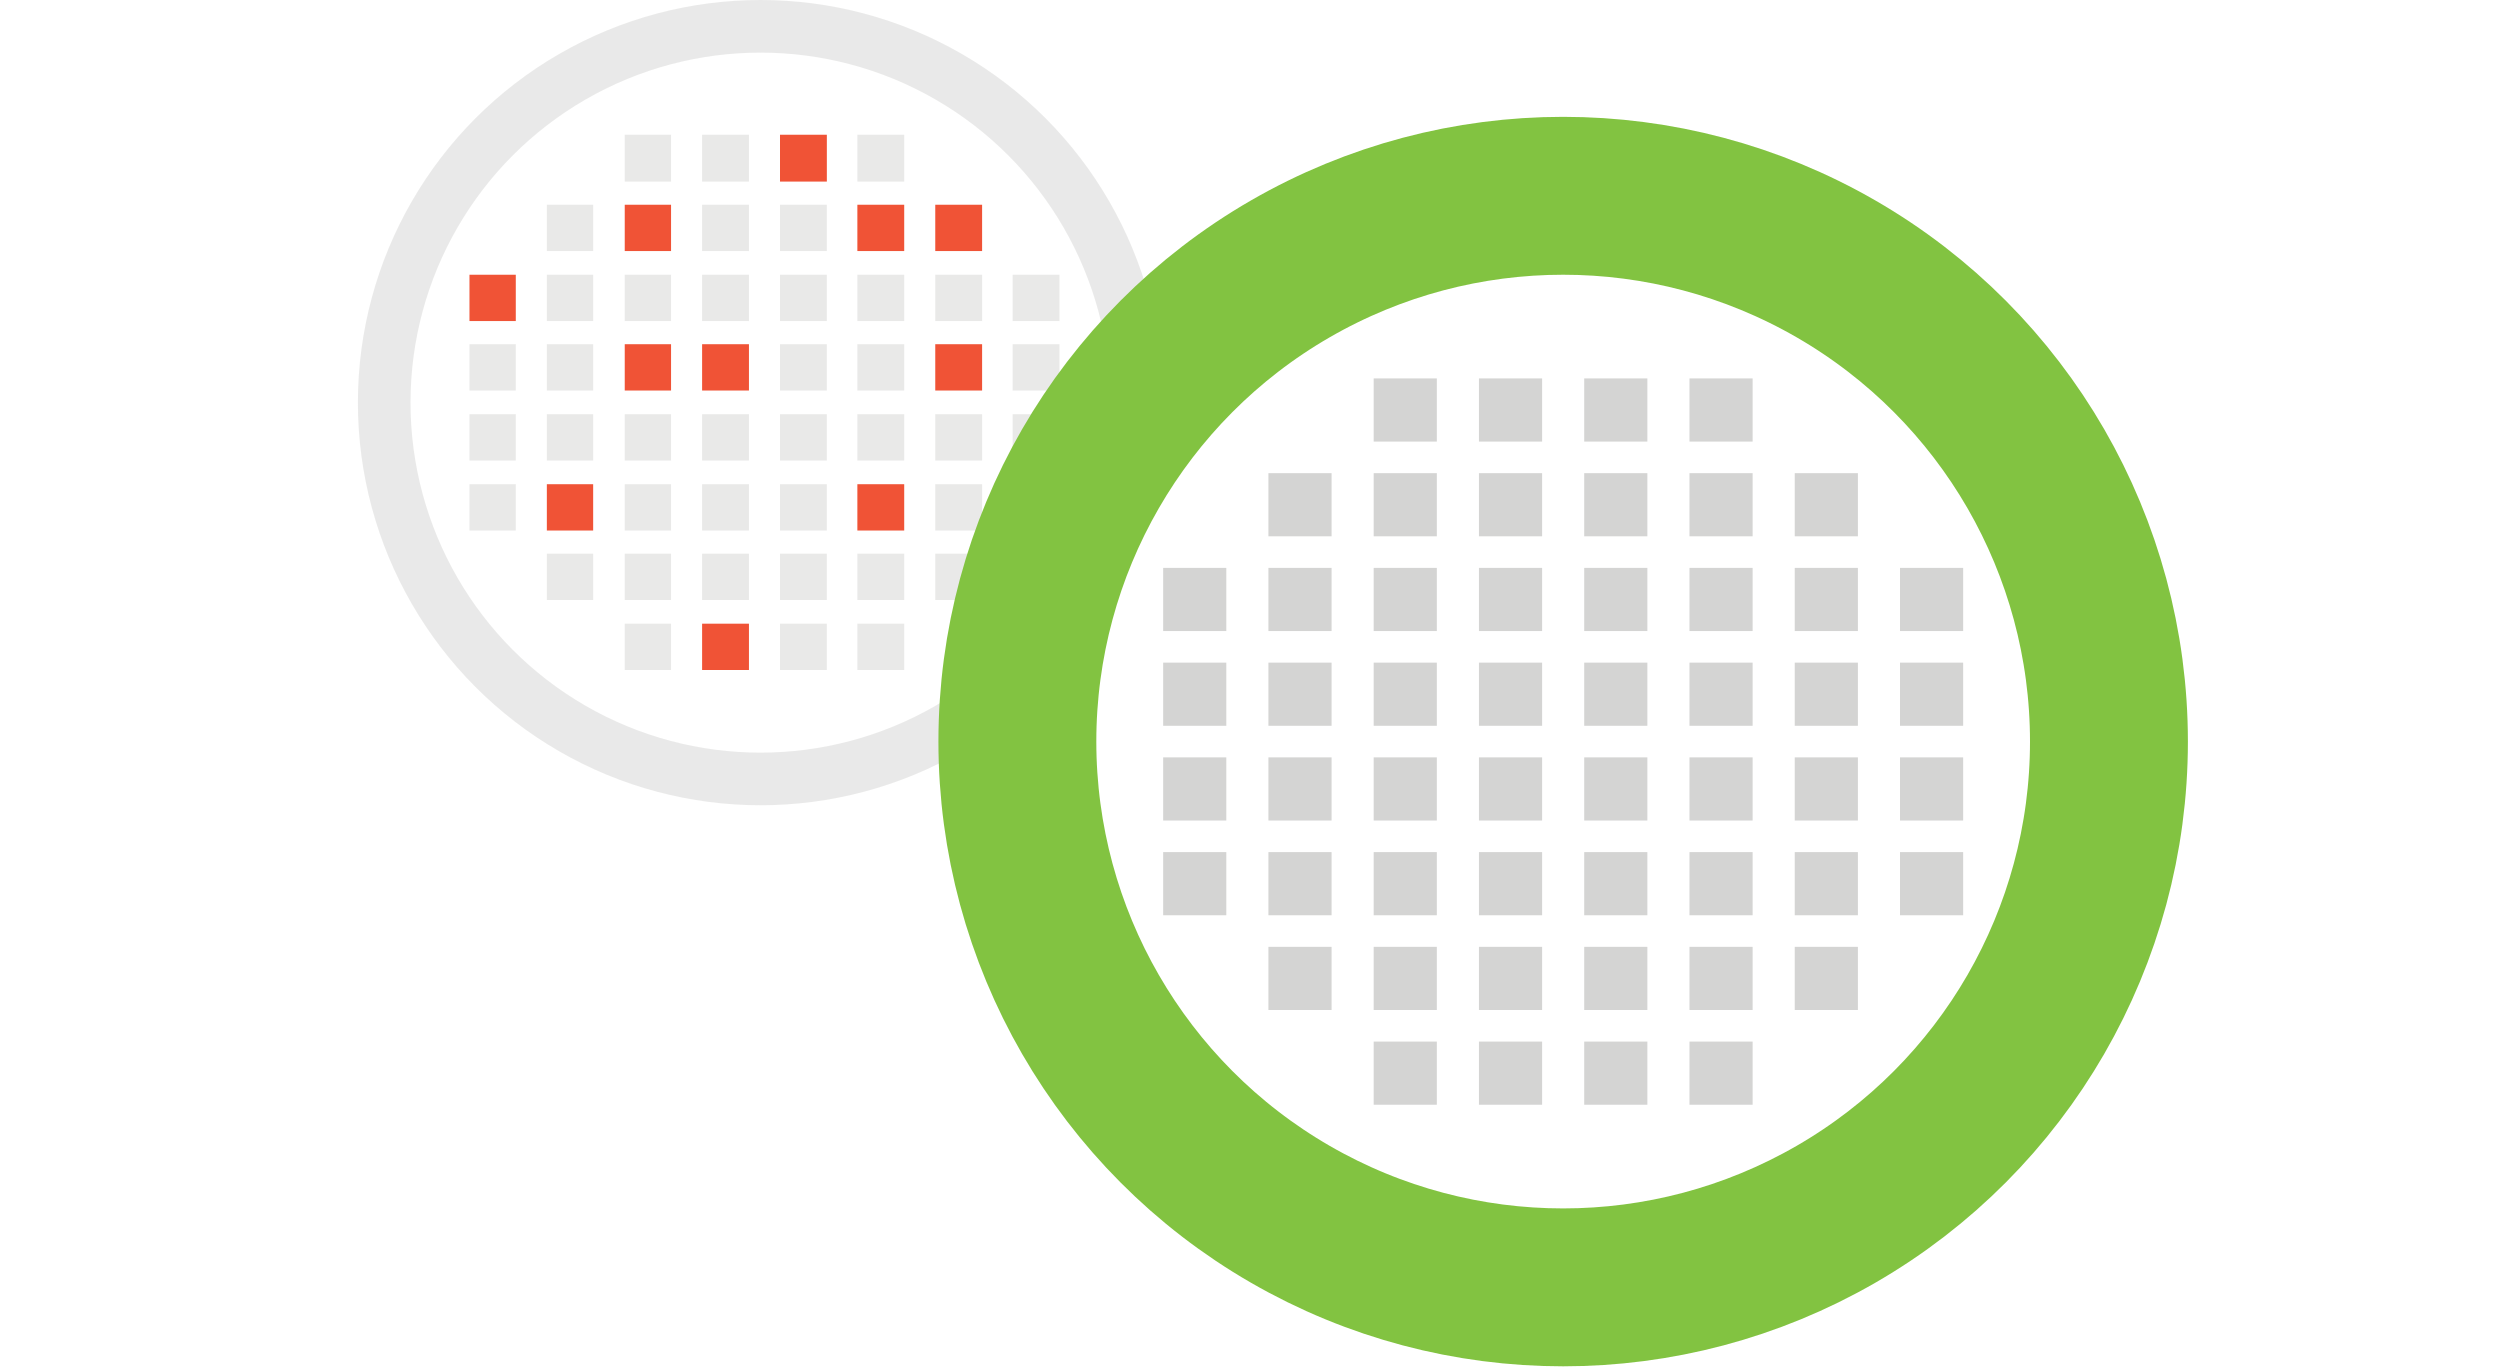 <?xml version="1.0" encoding="utf-8"?>
<!-- Generator: Adobe Illustrator 24.3.0, SVG Export Plug-In . SVG Version: 6.00 Build 0)  -->
<svg version="1.1" id="Layer_1" xmlns="http://www.w3.org/2000/svg" xmlns:xlink="http://www.w3.org/1999/xlink" x="0px" y="0px"
	 viewBox="0 0 475 260" style="enable-background:new 0 0 475 260;" xml:space="preserve">
<style type="text/css">
	.st0{opacity:0.5;}
	.st1{fill:none;stroke:#D4D4D3;stroke-width:10;}
	.st2{opacity:0.5;fill:#D4D4D3;enable-background:new    ;}
	.st3{fill:#F05336;}
	.st4{fill:none;stroke:#82C341;stroke-width:30;}
	.st5{fill:#D4D4D3;}
</style>
<g id="Email">
	<g id="Group_1109">
		<g id="Ellipse_42" class="st0">
			<circle class="st1" cx="144.5" cy="76.5" r="71.5"/>
		</g>
		<rect id="Rectangle_940" x="118.7" y="25.6" class="st2" width="8.8" height="8.9"/>
		<rect id="Rectangle_941" x="118.7" y="52.2" class="st2" width="8.8" height="8.8"/>
		<rect id="Rectangle_942" x="118.7" y="78.7" class="st2" width="8.8" height="8.8"/>
		<rect id="Rectangle_943" x="118.7" y="92" class="st2" width="8.8" height="8.8"/>
		<rect id="Rectangle_944" x="118.7" y="105.2" class="st2" width="8.8" height="8.8"/>
		<rect id="Rectangle_945" x="118.7" y="118.5" class="st2" width="8.8" height="8.8"/>
		<rect id="Rectangle_946" x="103.9" y="38.9" class="st2" width="8.8" height="8.8"/>
		<rect id="Rectangle_947" x="103.9" y="52.2" class="st2" width="8.8" height="8.8"/>
		<rect id="Rectangle_948" x="89.2" y="52.2" class="st3" width="8.8" height="8.8"/>
		<rect id="Rectangle_949" x="118.7" y="38.9" class="st3" width="8.8" height="8.8"/>
		<rect id="Rectangle_950" x="148.2" y="25.6" class="st3" width="8.9" height="8.9"/>
		<rect id="Rectangle_951" x="162.9" y="38.9" class="st3" width="8.9" height="8.8"/>
		<rect id="Rectangle_952" x="177.7" y="38.9" class="st3" width="8.9" height="8.8"/>
		<rect id="Rectangle_953" x="177.7" y="65.4" class="st3" width="8.9" height="8.8"/>
		<rect id="Rectangle_954" x="133.4" y="65.4" class="st3" width="8.9" height="8.8"/>
		<rect id="Rectangle_955" x="118.7" y="65.4" class="st3" width="8.8" height="8.8"/>
		<rect id="Rectangle_956" x="103.9" y="92" class="st3" width="8.8" height="8.8"/>
		<rect id="Rectangle_957" x="162.9" y="92" class="st3" width="8.9" height="8.8"/>
		<rect id="Rectangle_958" x="133.4" y="118.5" class="st3" width="8.9" height="8.8"/>
		<rect id="Rectangle_959" x="103.9" y="65.4" class="st2" width="8.8" height="8.8"/>
		<rect id="Rectangle_960" x="103.9" y="78.7" class="st2" width="8.8" height="8.8"/>
		<rect id="Rectangle_961" x="103.9" y="105.2" class="st2" width="8.8" height="8.8"/>
		<rect id="Rectangle_962" x="89.2" y="65.4" class="st2" width="8.8" height="8.8"/>
		<rect id="Rectangle_963" x="89.2" y="78.7" class="st2" width="8.8" height="8.8"/>
		<rect id="Rectangle_964" x="89.2" y="92" class="st2" width="8.8" height="8.8"/>
		<rect id="Rectangle_965" x="133.4" y="25.6" class="st2" width="8.9" height="8.9"/>
		<rect id="Rectangle_966" x="133.4" y="38.9" class="st2" width="8.9" height="8.8"/>
		<rect id="Rectangle_967" x="133.4" y="52.2" class="st2" width="8.9" height="8.8"/>
		<rect id="Rectangle_968" x="133.4" y="78.7" class="st2" width="8.9" height="8.8"/>
		<rect id="Rectangle_969" x="133.4" y="92" class="st2" width="8.9" height="8.8"/>
		<rect id="Rectangle_970" x="133.4" y="105.2" class="st2" width="8.9" height="8.8"/>
		<rect id="Rectangle_971" x="148.2" y="38.9" class="st2" width="8.9" height="8.8"/>
		<rect id="Rectangle_972" x="148.2" y="52.2" class="st2" width="8.9" height="8.8"/>
		<rect id="Rectangle_973" x="148.2" y="65.4" class="st2" width="8.9" height="8.8"/>
		<rect id="Rectangle_974" x="148.2" y="78.7" class="st2" width="8.9" height="8.8"/>
		<rect id="Rectangle_975" x="148.2" y="92" class="st2" width="8.9" height="8.8"/>
		<rect id="Rectangle_976" x="148.2" y="105.2" class="st2" width="8.9" height="8.8"/>
		<rect id="Rectangle_977" x="148.2" y="118.5" class="st2" width="8.9" height="8.8"/>
		<rect id="Rectangle_978" x="162.9" y="25.6" class="st2" width="8.9" height="8.9"/>
		<rect id="Rectangle_979" x="162.9" y="52.2" class="st2" width="8.9" height="8.8"/>
		<rect id="Rectangle_980" x="162.9" y="65.4" class="st2" width="8.9" height="8.8"/>
		<rect id="Rectangle_981" x="162.9" y="78.7" class="st2" width="8.9" height="8.8"/>
		<rect id="Rectangle_982" x="162.9" y="105.2" class="st2" width="8.9" height="8.8"/>
		<rect id="Rectangle_983" x="162.9" y="118.5" class="st2" width="8.9" height="8.8"/>
		<rect id="Rectangle_984" x="177.7" y="52.2" class="st2" width="8.9" height="8.8"/>
		<rect id="Rectangle_985" x="177.7" y="78.7" class="st2" width="8.9" height="8.8"/>
		<rect id="Rectangle_986" x="177.7" y="92" class="st2" width="8.9" height="8.8"/>
		<rect id="Rectangle_987" x="177.7" y="105.2" class="st2" width="8.9" height="8.8"/>
		<rect id="Rectangle_988" x="192.4" y="52.2" class="st2" width="8.9" height="8.8"/>
		<rect id="Rectangle_989" x="192.4" y="65.4" class="st2" width="8.9" height="8.8"/>
		<rect id="Rectangle_990" x="192.4" y="78.7" class="st2" width="8.9" height="8.8"/>
		<rect id="Rectangle_991" x="192.4" y="92" class="st2" width="8.9" height="8.8"/>
		<g id="Ellipse_29">
			<circle class="st4" cx="297" cy="140.9" r="103.7"/>
		</g>
		<rect id="Rectangle_821" x="261" y="71.9" class="st5" width="12" height="12"/>
		<rect id="Rectangle_810" x="261" y="89.9" class="st5" width="12" height="12"/>
		<rect id="Rectangle_811" x="261" y="107.9" class="st5" width="12" height="12"/>
		<rect id="Rectangle_812" x="261" y="125.9" class="st5" width="12" height="12"/>
		<rect id="Rectangle_813" x="261" y="143.9" class="st5" width="12" height="12"/>
		<rect id="Rectangle_814" x="261" y="161.9" class="st5" width="12" height="12"/>
		<rect id="Rectangle_815" x="261" y="179.9" class="st5" width="12" height="12"/>
		<rect id="Rectangle_816" x="261" y="197.9" class="st5" width="12" height="12"/>
		<rect id="Rectangle_822" x="241" y="89.9" class="st5" width="12" height="12"/>
		<rect id="Rectangle_823" x="241" y="107.9" class="st5" width="12" height="12"/>
		<rect id="Rectangle_824" x="241" y="125.9" class="st5" width="12" height="12"/>
		<rect id="Rectangle_825" x="241" y="143.9" class="st5" width="12" height="12"/>
		<rect id="Rectangle_826" x="241" y="161.9" class="st5" width="12" height="12"/>
		<rect id="Rectangle_827" x="241" y="179.9" class="st5" width="12" height="12"/>
		<rect id="Rectangle_831" x="221" y="107.9" class="st5" width="12" height="12"/>
		<rect id="Rectangle_832" x="221" y="125.9" class="st5" width="12" height="12"/>
		<rect id="Rectangle_833" x="221" y="143.9" class="st5" width="12" height="12"/>
		<rect id="Rectangle_834" x="221" y="161.9" class="st5" width="12" height="12"/>
		<rect id="Rectangle_828" x="281" y="71.9" class="st5" width="12" height="12"/>
		<rect id="Rectangle_817" x="281" y="89.9" class="st5" width="12" height="12"/>
		<rect id="Rectangle_800" x="281" y="107.9" class="st5" width="12" height="12"/>
		<rect id="Rectangle_801" x="281" y="125.9" class="st5" width="12" height="12"/>
		<rect id="Rectangle_802" x="281" y="143.9" class="st5" width="12" height="12"/>
		<rect id="Rectangle_803" x="281" y="161.9" class="st5" width="12" height="12"/>
		<rect id="Rectangle_804" x="281" y="179.9" class="st5" width="12" height="12"/>
		<rect id="Rectangle_805" x="281" y="197.9" class="st5" width="12" height="12"/>
		<rect id="Rectangle_829" x="301" y="71.9" class="st5" width="12" height="12"/>
		<rect id="Rectangle_818" x="301" y="89.9" class="st5" width="12" height="12"/>
		<rect id="Rectangle_806" x="301" y="107.9" class="st5" width="12" height="12"/>
		<rect id="Rectangle_782" x="301" y="125.9" class="st5" width="12" height="12"/>
		<rect id="Rectangle_783" x="301" y="143.9" class="st5" width="12" height="12"/>
		<rect id="Rectangle_784" x="301" y="161.9" class="st5" width="12" height="12"/>
		<rect id="Rectangle_785" x="301" y="179.9" class="st5" width="12" height="12"/>
		<rect id="Rectangle_786" x="301" y="197.9" class="st5" width="12" height="12"/>
		<rect id="Rectangle_830" x="321" y="71.9" class="st5" width="12" height="12"/>
		<rect id="Rectangle_819" x="321" y="89.9" class="st5" width="12" height="12"/>
		<rect id="Rectangle_807" x="321" y="107.9" class="st5" width="12" height="12"/>
		<rect id="Rectangle_787" x="321" y="125.9" class="st5" width="12" height="12"/>
		<rect id="Rectangle_788" x="321" y="143.9" class="st5" width="12" height="12"/>
		<rect id="Rectangle_789" x="321" y="161.9" class="st5" width="12" height="12"/>
		<rect id="Rectangle_790" x="321" y="179.9" class="st5" width="12" height="12"/>
		<rect id="Rectangle_791" x="321" y="197.9" class="st5" width="12" height="12"/>
		<rect id="Rectangle_820" x="341" y="89.9" class="st5" width="12" height="12"/>
		<rect id="Rectangle_808" x="341" y="107.9" class="st5" width="12" height="12"/>
		<rect id="Rectangle_792" x="341" y="125.9" class="st5" width="12" height="12"/>
		<rect id="Rectangle_793" x="341" y="143.9" class="st5" width="12" height="12"/>
		<rect id="Rectangle_794" x="341" y="161.9" class="st5" width="12" height="12"/>
		<rect id="Rectangle_795" x="341" y="179.9" class="st5" width="12" height="12"/>
		<rect id="Rectangle_809" x="361" y="107.9" class="st5" width="12" height="12"/>
		<rect id="Rectangle_796" x="361" y="125.9" class="st5" width="12" height="12"/>
		<rect id="Rectangle_797" x="361" y="143.9" class="st5" width="12" height="12"/>
		<rect id="Rectangle_798" x="361" y="161.9" class="st5" width="12" height="12"/>
	</g>
</g>
</svg>
